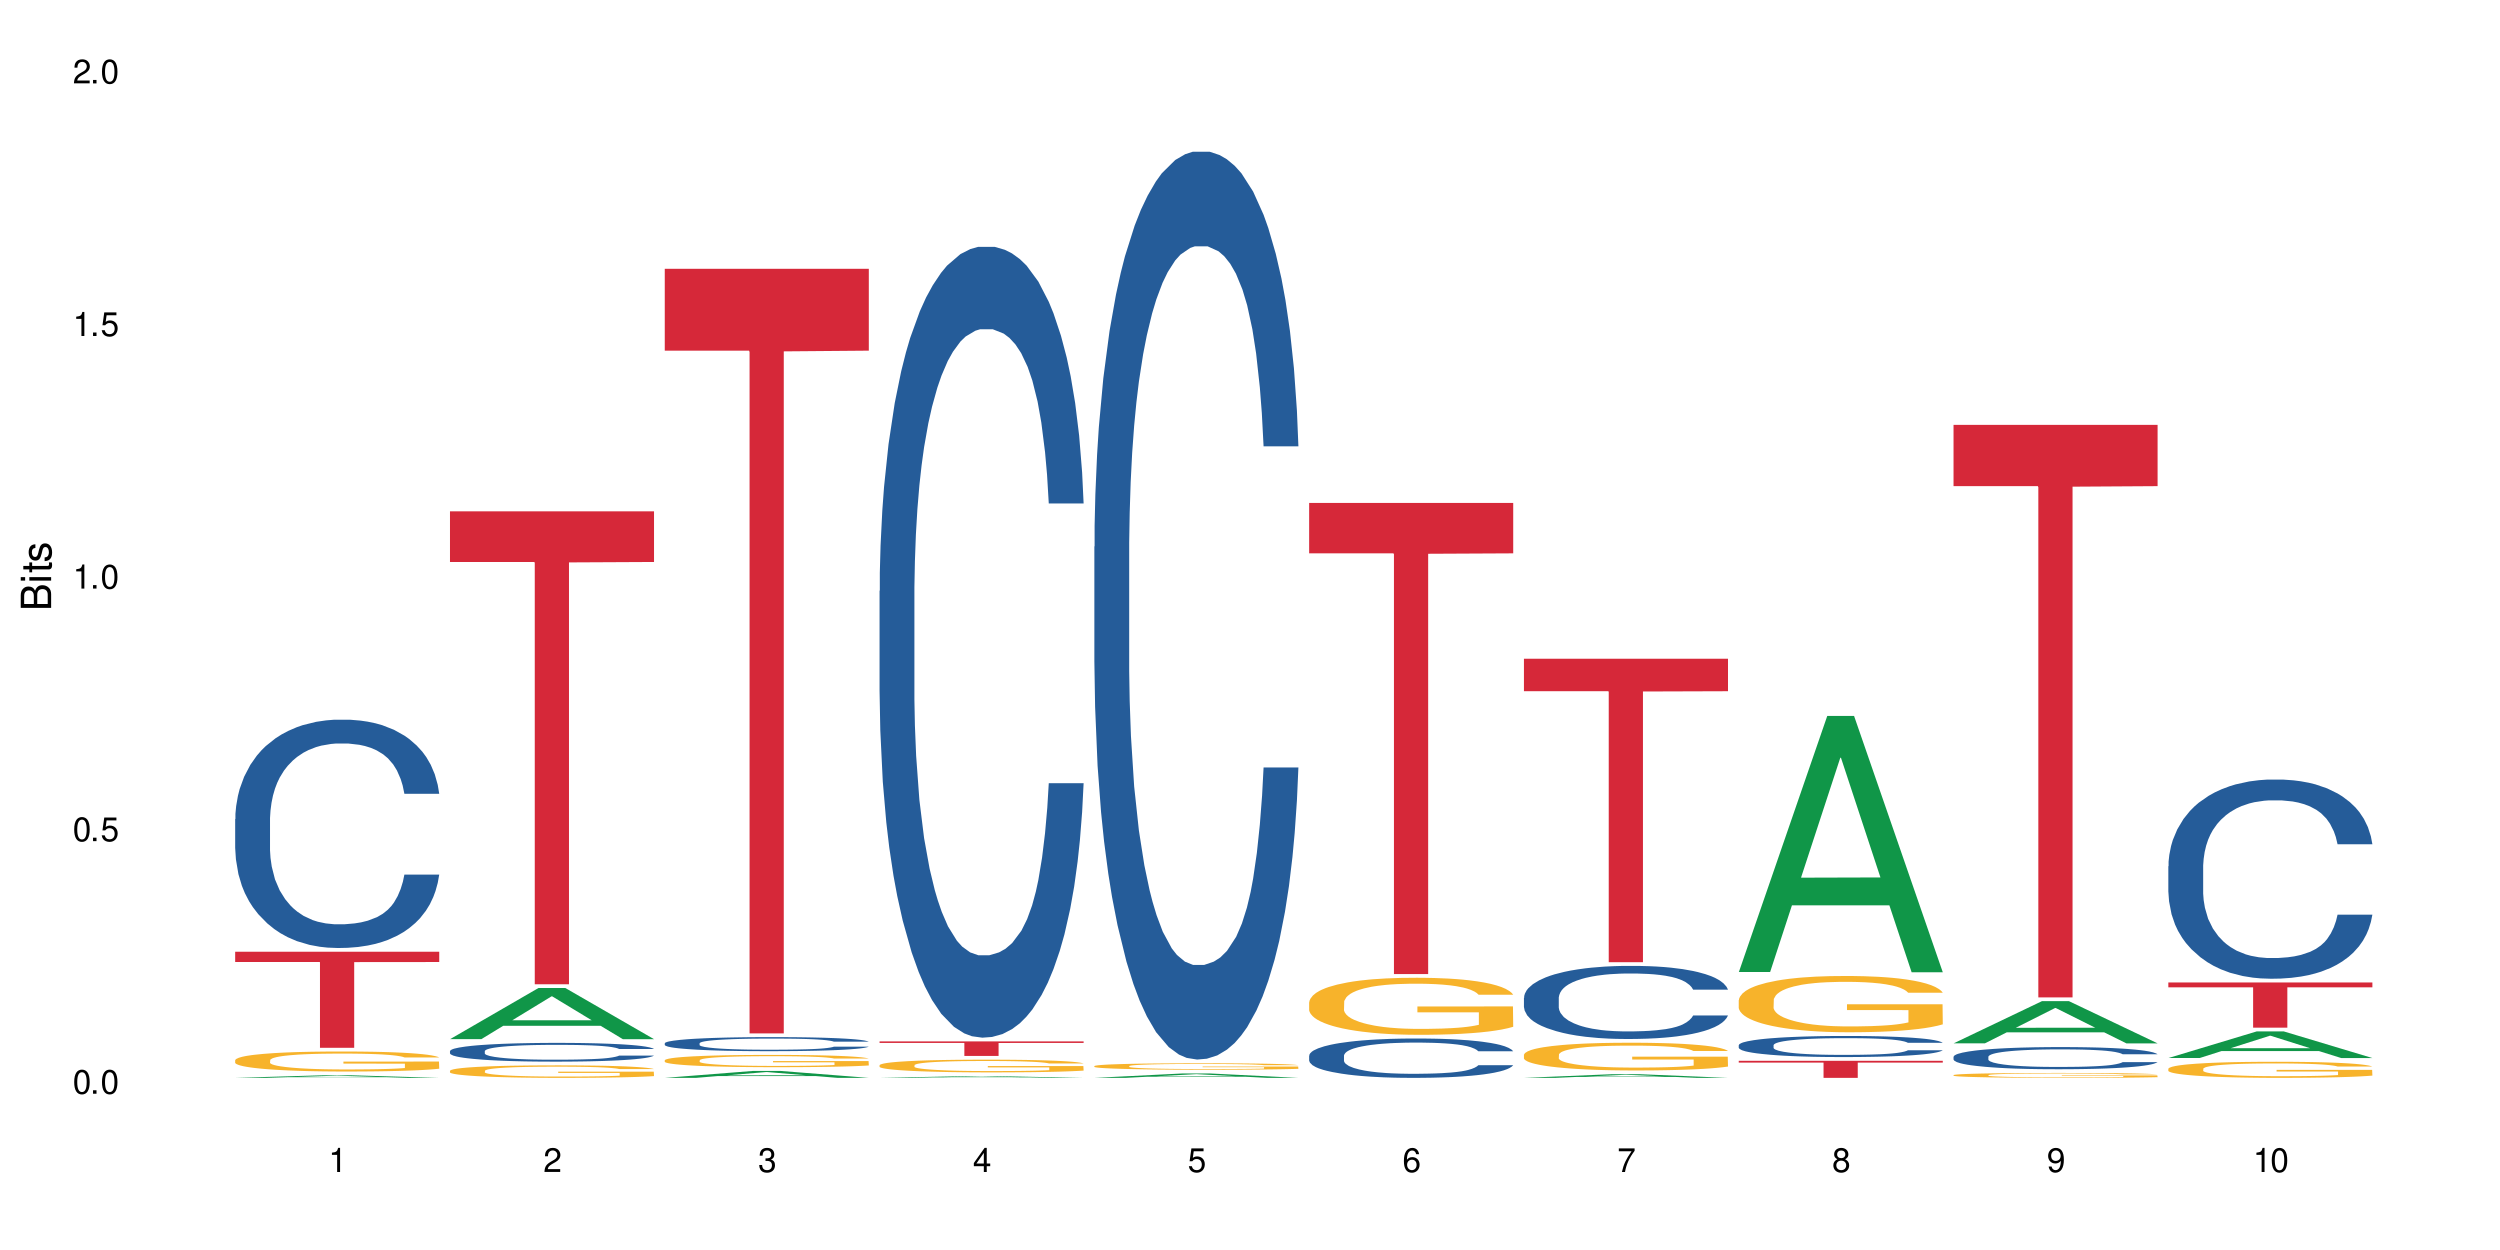 <?xml version="1.0" encoding="UTF-8"?>
<svg xmlns="http://www.w3.org/2000/svg" xmlns:xlink="http://www.w3.org/1999/xlink" width="720" height="360" viewBox="0 0 720 360">
<defs>
<g>
<g id="glyph-0-0">
</g>
<g id="glyph-0-1">
<path d="M 2.641 -6.938 C 2 -6.938 1.422 -6.656 1.078 -6.172 C 0.641 -5.562 0.406 -4.641 0.406 -3.359 C 0.406 -1.016 1.188 0.219 2.641 0.219 C 4.078 0.219 4.859 -1.016 4.859 -3.297 C 4.859 -4.641 4.656 -5.547 4.203 -6.172 C 3.844 -6.656 3.281 -6.938 2.641 -6.938 Z M 2.641 -6.188 C 3.547 -6.188 4 -5.25 4 -3.375 C 4 -1.406 3.562 -0.484 2.625 -0.484 C 1.734 -0.484 1.281 -1.438 1.281 -3.344 C 1.281 -5.25 1.734 -6.188 2.641 -6.188 Z M 2.641 -6.188 "/>
</g>
<g id="glyph-0-2">
<path d="M 1.828 -1 L 0.828 -1 L 0.828 0 L 1.828 0 Z M 1.828 -1 "/>
</g>
<g id="glyph-0-3">
<path d="M 4.562 -6.797 L 1.062 -6.797 L 0.547 -3.094 L 1.328 -3.094 C 1.719 -3.562 2.047 -3.734 2.578 -3.734 C 3.484 -3.734 4.062 -3.109 4.062 -2.094 C 4.062 -1.125 3.484 -0.531 2.578 -0.531 C 1.828 -0.531 1.375 -0.906 1.188 -1.672 L 0.328 -1.672 C 0.453 -1.109 0.547 -0.844 0.75 -0.594 C 1.125 -0.078 1.828 0.219 2.594 0.219 C 3.969 0.219 4.922 -0.781 4.922 -2.219 C 4.922 -3.562 4.031 -4.484 2.719 -4.484 C 2.25 -4.484 1.859 -4.359 1.469 -4.062 L 1.734 -5.969 L 4.562 -5.969 Z M 4.562 -6.797 "/>
</g>
<g id="glyph-0-4">
<path d="M 2.484 -4.938 L 2.484 0 L 3.328 0 L 3.328 -6.938 L 2.766 -6.938 C 2.469 -5.875 2.281 -5.734 0.984 -5.562 L 0.984 -4.938 Z M 2.484 -4.938 "/>
</g>
<g id="glyph-0-5">
<path d="M 4.859 -0.828 L 1.281 -0.828 C 1.359 -1.406 1.672 -1.781 2.5 -2.281 L 3.469 -2.828 C 4.406 -3.344 4.906 -4.062 4.906 -4.906 C 4.906 -5.484 4.672 -6.031 4.266 -6.406 C 3.859 -6.766 3.375 -6.938 2.719 -6.938 C 1.859 -6.938 1.219 -6.625 0.844 -6.031 C 0.609 -5.672 0.5 -5.234 0.484 -4.531 L 1.328 -4.531 C 1.359 -5.016 1.406 -5.281 1.531 -5.516 C 1.75 -5.938 2.188 -6.203 2.703 -6.203 C 3.469 -6.203 4.031 -5.641 4.031 -4.891 C 4.031 -4.344 3.719 -3.859 3.125 -3.516 L 2.234 -3 C 0.812 -2.172 0.406 -1.531 0.328 -0.016 L 4.859 -0.016 Z M 4.859 -0.828 "/>
</g>
<g id="glyph-0-6">
<path d="M 2.125 -3.188 L 2.578 -3.188 C 3.5 -3.188 3.984 -2.766 3.984 -1.922 C 3.984 -1.062 3.469 -0.531 2.594 -0.531 C 1.656 -0.531 1.203 -1 1.156 -2.016 L 0.312 -2.016 C 0.344 -1.453 0.438 -1.094 0.609 -0.781 C 0.953 -0.109 1.625 0.219 2.547 0.219 C 3.953 0.219 4.859 -0.625 4.859 -1.938 C 4.859 -2.828 4.516 -3.297 3.703 -3.594 C 4.344 -3.844 4.656 -4.328 4.656 -5.031 C 4.656 -6.219 3.875 -6.938 2.578 -6.938 C 1.203 -6.938 0.484 -6.172 0.453 -4.703 L 1.297 -4.703 C 1.312 -5.125 1.344 -5.359 1.453 -5.578 C 1.641 -5.969 2.062 -6.203 2.594 -6.203 C 3.344 -6.203 3.797 -5.75 3.797 -5 C 3.797 -4.516 3.609 -4.219 3.25 -4.047 C 3.016 -3.953 2.703 -3.922 2.125 -3.906 Z M 2.125 -3.188 "/>
</g>
<g id="glyph-0-7">
<path d="M 3.141 -1.672 L 3.141 0 L 3.984 0 L 3.984 -1.672 L 4.984 -1.672 L 4.984 -2.438 L 3.984 -2.438 L 3.984 -6.938 L 3.359 -6.938 L 0.266 -2.578 L 0.266 -1.672 Z M 3.141 -2.438 L 1 -2.438 L 3.141 -5.5 Z M 3.141 -2.438 "/>
</g>
<g id="glyph-0-8">
<path d="M 4.781 -5.125 C 4.609 -6.266 3.891 -6.938 2.844 -6.938 C 2.094 -6.938 1.422 -6.578 1.031 -5.953 C 0.594 -5.266 0.406 -4.422 0.406 -3.172 C 0.406 -2 0.578 -1.25 0.984 -0.641 C 1.359 -0.078 1.953 0.219 2.703 0.219 C 3.984 0.219 4.922 -0.75 4.922 -2.094 C 4.922 -3.375 4.062 -4.281 2.844 -4.281 C 2.172 -4.281 1.641 -4.031 1.281 -3.516 C 1.281 -5.234 1.828 -6.188 2.797 -6.188 C 3.391 -6.188 3.797 -5.797 3.938 -5.125 Z M 2.734 -3.531 C 3.547 -3.531 4.062 -2.953 4.062 -2.031 C 4.062 -1.156 3.484 -0.531 2.703 -0.531 C 1.922 -0.531 1.328 -1.188 1.328 -2.078 C 1.328 -2.938 1.906 -3.531 2.734 -3.531 Z M 2.734 -3.531 "/>
</g>
<g id="glyph-0-9">
<path d="M 4.984 -6.797 L 0.438 -6.797 L 0.438 -5.969 L 4.109 -5.969 C 2.5 -3.656 1.828 -2.234 1.328 0 L 2.219 0 C 2.594 -2.172 3.453 -4.047 4.984 -6.094 Z M 4.984 -6.797 "/>
</g>
<g id="glyph-0-10">
<path d="M 3.75 -3.656 C 4.469 -4.094 4.688 -4.438 4.688 -5.078 C 4.688 -6.172 3.844 -6.938 2.641 -6.938 C 1.438 -6.938 0.594 -6.172 0.594 -5.094 C 0.594 -4.438 0.812 -4.094 1.516 -3.656 C 0.734 -3.266 0.359 -2.703 0.359 -1.922 C 0.359 -0.656 1.281 0.219 2.641 0.219 C 3.984 0.219 4.922 -0.656 4.922 -1.922 C 4.922 -2.703 4.531 -3.266 3.75 -3.656 Z M 2.641 -6.188 C 3.359 -6.188 3.812 -5.75 3.812 -5.062 C 3.812 -4.406 3.344 -3.984 2.641 -3.984 C 1.922 -3.984 1.453 -4.406 1.453 -5.078 C 1.453 -5.75 1.922 -6.188 2.641 -6.188 Z M 2.641 -3.266 C 3.484 -3.266 4.062 -2.719 4.062 -1.906 C 4.062 -1.078 3.484 -0.531 2.625 -0.531 C 1.797 -0.531 1.219 -1.094 1.219 -1.906 C 1.219 -2.719 1.781 -3.266 2.641 -3.266 Z M 2.641 -3.266 "/>
</g>
<g id="glyph-0-11">
<path d="M 0.516 -1.578 C 0.672 -0.453 1.406 0.219 2.438 0.219 C 3.188 0.219 3.859 -0.141 4.266 -0.766 C 4.688 -1.453 4.891 -2.297 4.891 -3.547 C 4.891 -4.719 4.703 -5.453 4.312 -6.078 C 3.938 -6.641 3.344 -6.938 2.594 -6.938 C 1.297 -6.938 0.359 -5.969 0.359 -4.625 C 0.359 -3.344 1.234 -2.453 2.453 -2.453 C 3.094 -2.453 3.578 -2.672 4.016 -3.203 C 4 -1.484 3.469 -0.531 2.5 -0.531 C 1.906 -0.531 1.484 -0.906 1.359 -1.578 Z M 2.578 -6.203 C 3.375 -6.203 3.969 -5.531 3.969 -4.641 C 3.969 -3.797 3.391 -3.188 2.547 -3.188 C 1.734 -3.188 1.234 -3.766 1.234 -4.688 C 1.234 -5.562 1.797 -6.203 2.578 -6.203 Z M 2.578 -6.203 "/>
</g>
<g id="glyph-1-0">
</g>
<g id="glyph-1-1">
<path d="M 0 -0.953 L 0 -4.891 C 0 -5.719 -0.234 -6.344 -0.734 -6.797 C -1.188 -7.234 -1.812 -7.469 -2.5 -7.469 C -3.547 -7.469 -4.188 -7 -4.625 -5.875 C -4.984 -6.688 -5.625 -7.094 -6.531 -7.094 C -7.172 -7.094 -7.734 -6.859 -8.141 -6.391 C -8.562 -5.922 -8.75 -5.344 -8.75 -4.5 L -8.75 -0.953 Z M -4.984 -2.062 L -7.766 -2.062 L -7.766 -4.219 C -7.766 -4.844 -7.688 -5.203 -7.453 -5.5 C -7.219 -5.812 -6.859 -5.969 -6.375 -5.969 C -5.891 -5.969 -5.531 -5.812 -5.297 -5.5 C -5.062 -5.203 -4.984 -4.844 -4.984 -4.219 Z M -0.984 -2.062 L -4 -2.062 L -4 -4.781 C -4 -5.766 -3.438 -6.359 -2.484 -6.359 C -1.547 -6.359 -0.984 -5.766 -0.984 -4.781 Z M -0.984 -2.062 "/>
</g>
<g id="glyph-1-2">
<path d="M -6.281 -1.797 L -6.281 -0.797 L 0 -0.797 L 0 -1.797 Z M -8.75 -1.797 L -8.75 -0.797 L -7.484 -0.797 L -7.484 -1.797 Z M -8.75 -1.797 "/>
</g>
<g id="glyph-1-3">
<path d="M -6.281 -3.047 L -6.281 -2.016 L -8.016 -2.016 L -8.016 -1.016 L -6.281 -1.016 L -6.281 -0.172 L -5.469 -0.172 L -5.469 -1.016 L -0.719 -1.016 C -0.078 -1.016 0.281 -1.453 0.281 -2.234 C 0.281 -2.5 0.25 -2.719 0.188 -3.047 L -0.641 -3.047 C -0.609 -2.906 -0.594 -2.766 -0.594 -2.562 C -0.594 -2.141 -0.719 -2.016 -1.156 -2.016 L -5.469 -2.016 L -5.469 -3.047 Z M -6.281 -3.047 "/>
</g>
<g id="glyph-1-4">
<path d="M -4.531 -5.25 C -5.766 -5.25 -6.469 -4.422 -6.469 -2.969 C -6.469 -1.516 -5.719 -0.562 -4.547 -0.562 C -3.562 -0.562 -3.094 -1.062 -2.734 -2.562 L -2.516 -3.484 C -2.344 -4.188 -2.094 -4.469 -1.641 -4.469 C -1.047 -4.469 -0.641 -3.875 -0.641 -3 C -0.641 -2.453 -0.797 -2 -1.062 -1.75 C -1.25 -1.594 -1.422 -1.531 -1.875 -1.469 L -1.875 -0.406 C -0.422 -0.453 0.281 -1.266 0.281 -2.922 C 0.281 -4.5 -0.5 -5.516 -1.719 -5.516 C -2.656 -5.516 -3.172 -4.984 -3.469 -3.734 L -3.703 -2.766 C -3.891 -1.953 -4.156 -1.609 -4.594 -1.609 C -5.188 -1.609 -5.547 -2.125 -5.547 -2.938 C -5.547 -3.75 -5.203 -4.172 -4.531 -4.203 Z M -4.531 -5.25 "/>
</g>
</g>
</defs>
<rect x="-72" y="-36" width="864" height="432" fill="rgb(100%, 100%, 100%)" fill-opacity="1"/>
<path fill-rule="nonzero" fill="rgb(6.275%, 58.824%, 28.235%)" fill-opacity="1" d="M 67.73 310.426 L 67.793 310.422 L 93.223 309.672 L 100.945 309.672 L 126.5 310.426 L 117.52 310.426 L 111.117 310.23 L 83.051 310.23 L 76.773 310.426 L 67.73 310.426 L 85.75 310.148 L 108.543 310.148 L 97.176 309.797 L 97.051 309.793 L 96.926 309.797 L 85.688 310.148 L 85.75 310.148 Z M 67.73 310.426 "/>
<path fill-rule="nonzero" fill="rgb(14.51%, 36.078%, 60%)" fill-opacity="1" d="M 67.73 235.895 L 67.801 235.832 L 67.801 234.391 L 68.02 232.109 L 68.52 229.223 L 69.02 227.242 L 70.312 223.695 L 72.102 220.27 L 73.965 217.625 L 75.328 216.062 L 76.547 214.863 L 79.34 212.637 L 81.133 211.496 L 83.066 210.477 L 85.434 209.453 L 87.152 208.852 L 91.023 207.891 L 93.891 207.473 L 96.113 207.289 L 100.914 207.289 L 103.781 207.531 L 105.859 207.832 L 108.152 208.312 L 110.086 208.852 L 113.457 210.176 L 116.465 211.859 L 117.828 212.82 L 119.977 214.684 L 121.625 216.484 L 122.773 218.047 L 124.062 220.27 L 125.207 222.973 L 126.07 226.039 L 126.5 228.621 L 116.465 228.621 L 115.965 226.219 L 115.391 224.355 L 114.316 221.891 L 113.238 220.148 L 111.734 218.406 L 110.375 217.266 L 108.512 216.125 L 106.863 215.402 L 105.141 214.863 L 103.492 214.5 L 100.34 214.141 L 96.684 214.141 L 95.324 214.262 L 92.527 214.742 L 91.023 215.164 L 88.871 216.004 L 87.367 216.785 L 85.578 217.988 L 84.359 219.008 L 82.852 220.57 L 81.777 221.953 L 80.559 223.938 L 79.844 225.438 L 79.199 227.121 L 78.625 229.102 L 78.195 231.207 L 77.906 233.43 L 77.766 235.594 L 77.766 244.906 L 77.906 247.07 L 78.266 249.594 L 79.199 253.262 L 80.559 256.445 L 82.137 258.969 L 83.641 260.77 L 84.5 261.613 L 85.648 262.574 L 87.441 263.777 L 90.02 264.977 L 91.523 265.457 L 93.816 265.938 L 96.184 266.18 L 99.336 266.18 L 102.133 265.938 L 103.996 265.637 L 105.93 265.156 L 108.582 264.137 L 110.23 263.176 L 111.664 262.031 L 112.738 260.891 L 113.457 259.93 L 114.531 258.066 L 115.391 256.023 L 116.035 253.922 L 116.465 251.879 L 126.5 251.879 L 126.07 254.281 L 125.422 256.625 L 124.777 258.367 L 123.777 260.469 L 122.629 262.332 L 120.98 264.438 L 119.617 265.82 L 117.828 267.32 L 116.18 268.461 L 114.387 269.484 L 111.734 270.688 L 110.016 271.285 L 108.152 271.828 L 105.93 272.309 L 103.137 272.73 L 100.125 272.969 L 97.328 273.031 L 94.32 272.91 L 92.098 272.668 L 89.16 272.129 L 85.504 271.047 L 82.852 269.906 L 80.773 268.762 L 78.984 267.562 L 76.977 265.938 L 74.395 263.297 L 72.82 261.25 L 71.746 259.57 L 70.527 257.227 L 69.664 255.121 L 68.664 251.758 L 67.945 247.492 L 67.73 244.188 Z M 67.73 235.895 "/>
<path fill-rule="nonzero" fill="rgb(96.863%, 70.196%, 16.863%)" fill-opacity="1" d="M 67.73 305.301 L 67.801 305.297 L 67.801 305.191 L 68.09 304.953 L 68.805 304.629 L 69.738 304.359 L 70.742 304.148 L 71.387 304.039 L 72.461 303.879 L 73.395 303.766 L 75.758 303.527 L 78.77 303.305 L 80.418 303.211 L 82.281 303.121 L 84.93 303.02 L 86.148 302.984 L 89.875 302.898 L 94.105 302.848 L 98.762 302.832 L 100.914 302.836 L 103.852 302.859 L 107.863 302.914 L 110.16 302.969 L 111.949 303.02 L 113.812 303.09 L 116.105 303.195 L 118.258 303.32 L 119.977 303.449 L 121.695 303.605 L 123.129 303.773 L 124.348 303.961 L 125.422 304.18 L 126.07 304.363 L 126.5 304.551 L 116.535 304.551 L 115.965 304.363 L 115.32 304.223 L 114.242 304.047 L 113.168 303.922 L 112.094 303.82 L 110.086 303.684 L 108.367 303.602 L 106.215 303.527 L 104.137 303.48 L 101.773 303.449 L 100.34 303.438 L 96.543 303.438 L 93.102 303.473 L 91.094 303.516 L 89.66 303.559 L 87.656 303.637 L 86.438 303.699 L 85.719 303.742 L 83.57 303.906 L 82.137 304.055 L 81.348 304.152 L 80.344 304.312 L 79.629 304.453 L 78.84 304.664 L 78.41 304.824 L 77.836 305.18 L 77.766 306.129 L 77.98 306.328 L 78.41 306.547 L 78.984 306.734 L 79.844 306.938 L 80.703 307.09 L 82.207 307.293 L 83.496 307.43 L 84.5 307.52 L 86.438 307.664 L 87.227 307.711 L 89.09 307.805 L 91.023 307.879 L 93.387 307.941 L 95.18 307.973 L 98.047 308 L 101.703 308 L 106 307.969 L 108.727 307.926 L 110.59 307.883 L 111.809 307.848 L 113.312 307.789 L 114.387 307.738 L 115.391 307.68 L 116.609 307.59 L 116.609 306.328 L 98.906 306.324 L 98.906 305.734 L 126.426 305.73 L 126.5 307.789 L 124.992 307.934 L 123.129 308.07 L 121.34 308.176 L 119.477 308.266 L 116.824 308.363 L 114.672 308.426 L 111.375 308.5 L 108.367 308.547 L 105.215 308.578 L 102.418 308.594 L 99.121 308.602 L 96.184 308.59 L 93.031 308.559 L 90.52 308.516 L 88.227 308.465 L 85.934 308.395 L 83.066 308.285 L 81.203 308.195 L 79.27 308.086 L 77.336 307.953 L 75.613 307.812 L 74.469 307.699 L 73.32 307.574 L 72.102 307.414 L 70.957 307.234 L 70.098 307.074 L 69.309 306.887 L 68.734 306.715 L 68.16 306.477 L 67.875 306.289 L 67.73 306.125 Z M 67.73 305.301 "/>
<path fill-rule="nonzero" fill="rgb(83.922%, 15.686%, 22.353%)" fill-opacity="1" d="M 67.73 274.102 L 126.5 274.102 L 126.5 277.062 L 102.008 277.086 L 102.008 301.762 L 92.152 301.762 L 92.152 277.113 L 92.008 277.062 L 67.73 277.062 Z M 67.73 274.102 "/>
<path fill-rule="nonzero" fill="rgb(6.275%, 58.824%, 28.235%)" fill-opacity="1" d="M 129.594 299.27 L 129.656 299.258 L 155.082 284.543 L 162.805 284.543 L 188.359 299.285 L 179.383 299.285 L 172.977 295.438 L 144.91 295.438 L 138.633 299.27 L 129.594 299.27 L 147.613 293.844 L 170.402 293.832 L 159.039 286.953 L 158.914 286.938 L 158.789 286.98 L 147.547 293.832 L 147.613 293.844 Z M 129.594 299.27 "/>
<path fill-rule="nonzero" fill="rgb(14.51%, 36.078%, 60%)" fill-opacity="1" d="M 129.594 302.703 L 129.664 302.699 L 129.664 302.582 L 129.879 302.395 L 130.379 302.156 L 130.883 301.992 L 132.172 301.703 L 133.965 301.422 L 135.828 301.203 L 137.188 301.078 L 138.406 300.977 L 141.203 300.797 L 142.992 300.703 L 144.93 300.617 L 147.293 300.535 L 149.016 300.484 L 152.883 300.406 L 155.75 300.371 L 157.973 300.355 L 162.773 300.355 L 165.641 300.375 L 167.719 300.398 L 170.012 300.441 L 171.949 300.484 L 175.316 300.594 L 178.324 300.73 L 179.688 300.809 L 181.836 300.961 L 183.484 301.109 L 184.633 301.238 L 185.922 301.422 L 187.07 301.645 L 187.93 301.895 L 188.359 302.105 L 178.324 302.105 L 177.824 301.91 L 177.25 301.758 L 176.176 301.555 L 175.102 301.41 L 173.598 301.27 L 172.234 301.176 L 170.371 301.082 L 168.723 301.023 L 167.004 300.977 L 165.355 300.949 L 162.199 300.918 L 158.547 300.918 L 157.184 300.93 L 154.391 300.969 L 152.883 301.004 L 150.734 301.07 L 149.23 301.137 L 147.438 301.234 L 146.219 301.316 L 144.715 301.445 L 143.641 301.559 L 142.422 301.723 L 141.703 301.848 L 141.059 301.984 L 140.484 302.148 L 140.055 302.32 L 139.77 302.504 L 139.625 302.68 L 139.625 303.445 L 139.77 303.621 L 140.129 303.828 L 141.059 304.129 L 142.422 304.391 L 143.996 304.598 L 145.504 304.746 L 146.363 304.816 L 147.508 304.895 L 149.301 304.992 L 151.879 305.094 L 153.387 305.133 L 155.68 305.172 L 158.043 305.191 L 161.199 305.191 L 163.992 305.172 L 165.855 305.148 L 167.789 305.105 L 170.441 305.023 L 172.09 304.945 L 173.523 304.852 L 174.598 304.758 L 175.316 304.68 L 176.391 304.523 L 177.25 304.355 L 177.895 304.184 L 178.324 304.016 L 188.359 304.016 L 187.93 304.215 L 187.285 304.406 L 186.641 304.551 L 185.637 304.723 L 184.488 304.875 L 182.84 305.047 L 181.48 305.16 L 179.688 305.285 L 178.039 305.379 L 176.246 305.461 L 173.598 305.562 L 171.875 305.609 L 170.012 305.656 L 167.789 305.695 L 164.996 305.73 L 161.984 305.75 L 159.191 305.754 L 156.18 305.742 L 153.957 305.723 L 151.02 305.68 L 147.367 305.59 L 144.715 305.496 L 142.637 305.402 L 140.844 305.305 L 138.836 305.172 L 136.258 304.953 L 134.68 304.785 L 133.605 304.648 L 132.387 304.457 L 131.527 304.281 L 130.523 304.008 L 129.809 303.656 L 129.594 303.387 Z M 129.594 302.703 "/>
<path fill-rule="nonzero" fill="rgb(96.863%, 70.196%, 16.863%)" fill-opacity="1" d="M 129.594 308.367 L 129.664 308.363 L 129.664 308.297 L 129.949 308.148 L 130.668 307.945 L 131.598 307.777 L 132.602 307.648 L 133.246 307.578 L 134.32 307.48 L 135.254 307.406 L 137.617 307.258 L 140.629 307.121 L 142.277 307.062 L 144.141 307.004 L 146.793 306.941 L 148.012 306.922 L 151.738 306.867 L 155.965 306.836 L 160.625 306.824 L 162.773 306.828 L 165.711 306.84 L 169.727 306.879 L 172.02 306.91 L 173.812 306.941 L 175.676 306.984 L 177.969 307.051 L 180.117 307.129 L 181.836 307.211 L 183.559 307.309 L 184.992 307.414 L 186.211 307.527 L 187.285 307.668 L 187.93 307.781 L 188.359 307.898 L 178.398 307.898 L 177.824 307.781 L 177.18 307.691 L 176.105 307.586 L 175.031 307.504 L 173.953 307.441 L 171.949 307.355 L 170.227 307.305 L 168.078 307.258 L 166 307.23 L 163.633 307.211 L 162.199 307.203 L 158.402 307.203 L 154.961 307.227 L 152.957 307.254 L 151.523 307.277 L 149.516 307.328 L 148.297 307.367 L 147.582 307.395 L 145.43 307.496 L 143.996 307.586 L 143.207 307.648 L 142.207 307.75 L 141.488 307.836 L 140.699 307.969 L 140.27 308.066 L 139.695 308.293 L 139.625 308.883 L 139.84 309.008 L 140.27 309.145 L 140.844 309.262 L 141.703 309.387 L 142.562 309.48 L 144.07 309.609 L 145.359 309.695 L 146.363 309.75 L 148.297 309.84 L 149.086 309.871 L 150.949 309.93 L 152.883 309.977 L 155.25 310.016 L 157.039 310.035 L 159.906 310.051 L 163.562 310.051 L 167.863 310.031 L 170.586 310.004 L 172.449 309.977 L 173.668 309.953 L 175.172 309.918 L 176.246 309.887 L 177.25 309.852 L 178.469 309.793 L 178.469 309.008 L 160.766 309.004 L 160.766 308.637 L 188.289 308.633 L 188.359 309.918 L 186.855 310.008 L 184.992 310.094 L 183.199 310.16 L 181.336 310.215 L 178.684 310.277 L 176.535 310.316 L 173.238 310.363 L 170.227 310.391 L 167.074 310.41 L 164.277 310.422 L 160.984 310.426 L 158.043 310.418 L 154.891 310.398 L 152.383 310.371 L 150.09 310.34 L 147.797 310.297 L 144.93 310.227 L 143.066 310.172 L 141.129 310.102 L 139.195 310.02 L 137.477 309.934 L 136.328 309.863 L 135.184 309.785 L 133.965 309.684 L 132.816 309.574 L 131.957 309.473 L 131.168 309.355 L 130.594 309.246 L 130.023 309.102 L 129.734 308.98 L 129.594 308.879 Z M 129.594 308.367 "/>
<path fill-rule="nonzero" fill="rgb(83.922%, 15.686%, 22.353%)" fill-opacity="1" d="M 129.594 147.266 L 188.359 147.266 L 188.359 161.848 L 163.867 161.973 L 163.867 283.473 L 154.012 283.473 L 154.012 162.102 L 153.871 161.848 L 129.594 161.848 Z M 129.594 147.266 "/>
<path fill-rule="nonzero" fill="rgb(6.275%, 58.824%, 28.235%)" fill-opacity="1" d="M 191.453 310.422 L 191.516 310.422 L 216.945 308.422 L 224.668 308.422 L 250.219 310.426 L 241.242 310.426 L 234.84 309.902 L 206.773 309.902 L 200.492 310.422 L 191.453 310.422 L 209.473 309.688 L 232.266 309.684 L 220.898 308.75 L 220.773 308.75 L 220.648 308.754 L 209.41 309.684 L 209.473 309.688 Z M 191.453 310.422 "/>
<path fill-rule="nonzero" fill="rgb(14.51%, 36.078%, 60%)" fill-opacity="1" d="M 191.453 300.453 L 191.523 300.449 L 191.523 300.359 L 191.738 300.219 L 192.242 300.043 L 192.742 299.922 L 194.031 299.703 L 195.824 299.492 L 197.688 299.328 L 199.051 299.23 L 200.27 299.156 L 203.062 299.02 L 204.855 298.949 L 206.789 298.887 L 209.156 298.824 L 210.875 298.789 L 214.746 298.727 L 217.613 298.703 L 219.832 298.691 L 224.637 298.691 L 227.5 298.707 L 229.582 298.723 L 231.875 298.754 L 233.809 298.789 L 237.176 298.867 L 240.188 298.973 L 241.547 299.031 L 243.699 299.148 L 245.348 299.258 L 246.492 299.355 L 247.785 299.492 L 248.93 299.656 L 249.789 299.848 L 250.219 300.004 L 240.188 300.004 L 239.684 299.859 L 239.113 299.742 L 238.035 299.59 L 236.961 299.484 L 235.457 299.375 L 234.094 299.305 L 232.23 299.234 L 230.582 299.191 L 228.863 299.156 L 227.215 299.137 L 224.062 299.113 L 220.406 299.113 L 219.043 299.121 L 216.25 299.148 L 214.746 299.176 L 212.594 299.227 L 211.09 299.277 L 209.297 299.352 L 208.078 299.414 L 206.574 299.508 L 205.5 299.594 L 204.281 299.715 L 203.566 299.809 L 202.918 299.914 L 202.348 300.035 L 201.918 300.164 L 201.629 300.301 L 201.484 300.434 L 201.484 301.008 L 201.629 301.141 L 201.988 301.297 L 202.918 301.523 L 204.281 301.719 L 205.859 301.875 L 207.363 301.988 L 208.223 302.039 L 209.371 302.098 L 211.16 302.172 L 213.742 302.246 L 215.246 302.277 L 217.539 302.305 L 219.906 302.32 L 223.059 302.32 L 225.852 302.305 L 227.715 302.285 L 229.652 302.258 L 232.305 302.195 L 233.953 302.133 L 235.387 302.062 L 236.461 301.992 L 237.176 301.934 L 238.254 301.82 L 239.113 301.695 L 239.758 301.566 L 240.188 301.438 L 250.219 301.438 L 249.789 301.586 L 249.145 301.73 L 248.5 301.84 L 247.496 301.969 L 246.352 302.082 L 244.703 302.211 L 243.34 302.297 L 241.547 302.391 L 239.898 302.461 L 238.109 302.523 L 235.457 302.598 L 233.738 302.633 L 231.875 302.668 L 229.652 302.699 L 226.855 302.723 L 223.848 302.738 L 221.051 302.742 L 218.043 302.734 L 215.82 302.719 L 212.883 302.688 L 209.227 302.621 L 206.574 302.551 L 204.496 302.48 L 202.703 302.406 L 200.699 302.305 L 198.117 302.141 L 196.543 302.016 L 195.465 301.914 L 194.246 301.77 L 193.387 301.637 L 192.383 301.43 L 191.668 301.168 L 191.453 300.965 Z M 191.453 300.453 "/>
<path fill-rule="nonzero" fill="rgb(96.863%, 70.196%, 16.863%)" fill-opacity="1" d="M 191.453 305.328 L 191.523 305.324 L 191.523 305.262 L 191.812 305.117 L 192.527 304.914 L 193.461 304.75 L 194.461 304.621 L 195.109 304.555 L 196.184 304.457 L 197.113 304.387 L 199.48 304.238 L 202.488 304.105 L 204.137 304.047 L 206 303.992 L 208.652 303.93 L 209.871 303.906 L 213.598 303.855 L 217.828 303.824 L 222.484 303.812 L 224.637 303.816 L 227.574 303.828 L 231.586 303.863 L 233.879 303.898 L 235.672 303.93 L 237.535 303.973 L 239.828 304.035 L 241.98 304.113 L 243.699 304.191 L 245.418 304.289 L 246.852 304.391 L 248.07 304.504 L 249.145 304.641 L 249.789 304.754 L 250.219 304.867 L 240.258 304.867 L 239.684 304.754 L 239.039 304.668 L 237.965 304.559 L 236.891 304.48 L 235.816 304.422 L 233.809 304.336 L 232.09 304.285 L 229.938 304.238 L 227.859 304.211 L 225.496 304.191 L 224.062 304.184 L 220.262 304.184 L 216.824 304.207 L 214.816 304.234 L 213.383 304.258 L 211.375 304.309 L 210.156 304.348 L 209.441 304.371 L 207.293 304.473 L 205.859 304.562 L 205.07 304.625 L 204.066 304.723 L 203.348 304.809 L 202.562 304.938 L 202.133 305.035 L 201.559 305.254 L 201.484 305.836 L 201.703 305.961 L 202.133 306.09 L 202.703 306.207 L 203.566 306.332 L 204.426 306.426 L 205.93 306.551 L 207.219 306.633 L 208.223 306.688 L 210.156 306.777 L 210.945 306.805 L 212.809 306.863 L 214.746 306.91 L 217.109 306.949 L 218.902 306.969 L 221.77 306.984 L 225.422 306.984 L 229.723 306.965 L 232.445 306.938 L 234.309 306.914 L 235.527 306.891 L 237.035 306.855 L 238.109 306.82 L 239.113 306.785 L 240.332 306.73 L 240.332 305.961 L 222.629 305.957 L 222.629 305.594 L 250.148 305.59 L 250.219 306.855 L 248.715 306.941 L 246.852 307.027 L 245.059 307.09 L 243.195 307.145 L 240.547 307.207 L 238.395 307.246 L 235.098 307.289 L 232.09 307.32 L 228.934 307.34 L 226.141 307.348 L 222.844 307.352 L 219.906 307.344 L 216.75 307.324 L 214.242 307.301 L 211.949 307.27 L 209.656 307.227 L 206.789 307.156 L 204.926 307.102 L 202.992 307.035 L 201.055 306.953 L 199.336 306.867 L 198.191 306.801 L 197.043 306.723 L 195.824 306.625 L 194.68 306.516 L 193.816 306.414 L 193.031 306.301 L 192.457 306.195 L 191.883 306.051 L 191.598 305.934 L 191.453 305.832 Z M 191.453 305.328 "/>
<path fill-rule="nonzero" fill="rgb(83.922%, 15.686%, 22.353%)" fill-opacity="1" d="M 191.453 77.418 L 250.219 77.418 L 250.219 100.988 L 225.727 101.195 L 225.727 297.621 L 215.875 297.621 L 215.875 101.402 L 215.73 100.988 L 191.453 100.988 Z M 191.453 77.418 "/>
<path fill-rule="nonzero" fill="rgb(6.275%, 58.824%, 28.235%)" fill-opacity="1" d="M 253.312 310.426 L 253.375 310.426 L 278.805 309.918 L 286.527 309.918 L 312.082 310.426 L 303.102 310.426 L 296.699 310.293 L 268.633 310.293 L 262.355 310.426 L 253.312 310.426 L 271.332 310.238 L 294.125 310.238 L 282.762 310 L 282.633 310 L 282.508 310.004 L 271.27 310.238 L 271.332 310.238 Z M 253.312 310.426 "/>
<path fill-rule="nonzero" fill="rgb(14.51%, 36.078%, 60%)" fill-opacity="1" d="M 253.312 170.191 L 253.387 169.984 L 253.387 164.988 L 253.602 157.078 L 254.102 147.086 L 254.605 140.215 L 255.895 127.93 L 257.684 116.066 L 259.547 106.906 L 260.91 101.492 L 262.129 97.328 L 264.922 89.625 L 266.715 85.668 L 268.652 82.129 L 271.016 78.59 L 272.734 76.508 L 276.605 73.18 L 279.473 71.723 L 281.695 71.098 L 286.496 71.098 L 289.363 71.93 L 291.441 72.969 L 293.734 74.637 L 295.668 76.508 L 299.039 81.09 L 302.047 86.918 L 303.41 90.25 L 305.559 96.703 L 307.207 102.949 L 308.355 108.363 L 309.645 116.066 L 310.793 125.434 L 311.652 136.051 L 312.082 145.004 L 302.047 145.004 L 301.547 136.676 L 300.973 130.223 L 299.898 121.688 L 298.824 115.648 L 297.316 109.609 L 295.957 105.656 L 294.094 101.699 L 292.445 99.203 L 290.723 97.328 L 289.074 96.078 L 285.922 94.828 L 282.266 94.828 L 280.906 95.246 L 278.109 96.91 L 276.605 98.367 L 274.457 101.285 L 272.949 103.988 L 271.16 108.152 L 269.941 111.691 L 268.434 117.105 L 267.359 121.895 L 266.141 128.766 L 265.426 133.969 L 264.781 139.797 L 264.207 146.668 L 263.777 153.953 L 263.492 161.656 L 263.348 169.152 L 263.348 201.422 L 263.492 208.914 L 263.848 217.66 L 264.781 230.359 L 266.141 241.395 L 267.719 250.137 L 269.223 256.383 L 270.082 259.297 L 271.23 262.629 L 273.023 266.793 L 275.602 270.957 L 277.105 272.621 L 279.402 274.285 L 281.766 275.117 L 284.918 275.117 L 287.715 274.285 L 289.578 273.246 L 291.512 271.578 L 294.164 268.039 L 295.812 264.711 L 297.246 260.754 L 298.32 256.797 L 299.039 253.469 L 300.113 247.016 L 300.973 239.934 L 301.617 232.648 L 302.047 225.57 L 312.082 225.57 L 311.652 233.898 L 311.008 242.016 L 310.363 248.055 L 309.359 255.34 L 308.211 261.797 L 306.562 269.082 L 305.203 273.871 L 303.41 279.074 L 301.762 283.031 L 299.969 286.57 L 297.316 290.734 L 295.598 292.816 L 293.734 294.688 L 291.512 296.355 L 288.719 297.812 L 285.707 298.645 L 282.914 298.852 L 279.902 298.438 L 277.68 297.602 L 274.742 295.73 L 271.086 291.98 L 268.434 288.027 L 266.355 284.07 L 264.566 279.906 L 262.559 274.285 L 259.98 265.125 L 258.402 258.047 L 257.328 252.219 L 256.109 244.098 L 255.25 236.812 L 254.246 225.156 L 253.527 210.375 L 253.312 198.922 Z M 253.312 170.191 "/>
<path fill-rule="nonzero" fill="rgb(96.863%, 70.196%, 16.863%)" fill-opacity="1" d="M 253.312 306.754 L 253.387 306.75 L 253.387 306.684 L 253.672 306.531 L 254.387 306.324 L 255.32 306.152 L 256.324 306.02 L 256.969 305.949 L 258.043 305.848 L 258.977 305.777 L 261.34 305.625 L 264.352 305.484 L 266 305.426 L 267.863 305.367 L 270.516 305.305 L 271.73 305.281 L 275.461 305.227 L 279.688 305.195 L 284.348 305.184 L 286.496 305.188 L 289.434 305.199 L 293.449 305.238 L 295.742 305.27 L 297.531 305.305 L 299.395 305.348 L 301.691 305.414 L 303.84 305.496 L 305.559 305.574 L 307.281 305.676 L 308.715 305.781 L 309.93 305.898 L 311.008 306.039 L 311.652 306.156 L 312.082 306.273 L 302.121 306.273 L 301.547 306.156 L 300.902 306.066 L 299.824 305.957 L 298.75 305.875 L 297.676 305.812 L 295.668 305.727 L 293.949 305.672 L 291.801 305.625 L 289.723 305.594 L 287.355 305.574 L 285.922 305.57 L 282.125 305.57 L 278.684 305.594 L 276.676 305.617 L 275.242 305.645 L 273.238 305.695 L 272.02 305.734 L 271.301 305.762 L 269.152 305.867 L 267.719 305.961 L 266.93 306.023 L 265.926 306.125 L 265.211 306.215 L 264.422 306.348 L 263.992 306.449 L 263.418 306.676 L 263.348 307.277 L 263.562 307.406 L 263.992 307.543 L 264.566 307.664 L 265.426 307.789 L 266.285 307.887 L 267.789 308.016 L 269.082 308.105 L 270.082 308.16 L 272.02 308.25 L 272.809 308.281 L 274.672 308.344 L 276.605 308.391 L 278.973 308.43 L 280.762 308.449 L 283.629 308.465 L 287.285 308.465 L 291.586 308.445 L 294.309 308.418 L 296.172 308.391 L 297.391 308.367 L 298.895 308.332 L 299.969 308.297 L 300.973 308.262 L 302.191 308.203 L 302.191 307.406 L 284.488 307.402 L 284.488 307.027 L 312.008 307.023 L 312.082 308.332 L 310.578 308.422 L 308.715 308.508 L 306.922 308.574 L 305.059 308.633 L 302.406 308.695 L 300.258 308.738 L 296.961 308.785 L 293.949 308.812 L 290.797 308.832 L 288 308.844 L 284.703 308.848 L 281.766 308.84 L 278.613 308.82 L 276.105 308.793 L 273.812 308.762 L 271.516 308.715 L 268.652 308.645 L 266.789 308.59 L 264.852 308.52 L 262.918 308.434 L 261.195 308.344 L 260.051 308.273 L 258.902 308.195 L 257.684 308.094 L 256.539 307.98 L 255.68 307.875 L 254.891 307.758 L 254.316 307.648 L 253.742 307.5 L 253.457 307.379 L 253.312 307.273 Z M 253.312 306.754 "/>
<path fill-rule="nonzero" fill="rgb(83.922%, 15.686%, 22.353%)" fill-opacity="1" d="M 253.312 299.922 L 312.082 299.922 L 312.082 300.371 L 287.59 300.375 L 287.59 304.113 L 277.734 304.113 L 277.734 300.379 L 277.594 300.371 L 253.312 300.371 Z M 253.312 299.922 "/>
<path fill-rule="nonzero" fill="rgb(6.275%, 58.824%, 28.235%)" fill-opacity="1" d="M 315.176 310.426 L 315.238 310.422 L 340.664 309.152 L 348.387 309.152 L 373.941 310.426 L 364.965 310.426 L 358.559 310.094 L 330.496 310.094 L 324.215 310.426 L 315.176 310.426 L 333.195 309.957 L 355.984 309.953 L 344.621 309.359 L 344.496 309.359 L 344.371 309.363 L 333.133 309.953 L 333.195 309.957 Z M 315.176 310.426 "/>
<path fill-rule="nonzero" fill="rgb(14.51%, 36.078%, 60%)" fill-opacity="1" d="M 315.176 157.453 L 315.246 157.215 L 315.246 151.477 L 315.461 142.398 L 315.961 130.926 L 316.465 123.039 L 317.754 108.938 L 319.547 95.316 L 321.41 84.801 L 322.77 78.586 L 323.988 73.805 L 326.785 64.961 L 328.578 60.422 L 330.512 56.359 L 332.875 52.297 L 334.598 49.906 L 338.465 46.082 L 341.332 44.41 L 343.555 43.691 L 348.355 43.691 L 351.223 44.648 L 353.301 45.844 L 355.594 47.754 L 357.531 49.906 L 360.898 55.164 L 363.91 61.855 L 365.27 65.68 L 367.422 73.09 L 369.07 80.258 L 370.215 86.473 L 371.504 95.316 L 372.652 106.07 L 373.512 118.258 L 373.941 128.535 L 363.91 128.535 L 363.406 118.977 L 362.832 111.566 L 361.758 101.77 L 360.684 94.836 L 359.18 87.906 L 357.816 83.367 L 355.953 78.824 L 354.305 75.957 L 352.586 73.805 L 350.938 72.371 L 347.785 70.938 L 344.129 70.938 L 342.766 71.414 L 339.973 73.328 L 338.465 75 L 336.316 78.348 L 334.812 81.453 L 333.02 86.234 L 331.801 90.297 L 330.297 96.512 L 329.223 102.008 L 328.004 109.895 L 327.285 115.867 L 326.641 122.559 L 326.066 130.445 L 325.637 138.812 L 325.352 147.656 L 325.207 156.258 L 325.207 193.301 L 325.352 201.906 L 325.711 211.945 L 326.641 226.523 L 328.004 239.188 L 329.578 249.227 L 331.086 256.395 L 331.945 259.742 L 333.09 263.566 L 334.883 268.348 L 337.465 273.125 L 338.969 275.039 L 341.262 276.949 L 343.625 277.906 L 346.781 277.906 L 349.574 276.949 L 351.438 275.754 L 353.375 273.844 L 356.023 269.781 L 357.672 265.957 L 359.105 261.414 L 360.184 256.875 L 360.898 253.051 L 361.973 245.641 L 362.832 237.516 L 363.48 229.152 L 363.91 221.027 L 373.941 221.027 L 373.512 230.586 L 372.867 239.906 L 372.223 246.836 L 371.219 255.203 L 370.07 262.609 L 368.422 270.977 L 367.062 276.473 L 365.27 282.445 L 363.621 286.988 L 361.832 291.051 L 359.18 295.832 L 357.457 298.219 L 355.594 300.371 L 353.375 302.281 L 350.578 303.957 L 347.57 304.91 L 344.773 305.152 L 341.762 304.672 L 339.543 303.719 L 336.602 301.566 L 332.949 297.266 L 330.297 292.723 L 328.219 288.184 L 326.426 283.402 L 324.418 276.949 L 321.84 266.434 L 320.262 258.309 L 319.188 251.617 L 317.969 242.297 L 317.109 233.93 L 316.105 220.547 L 315.391 203.578 L 315.176 190.434 Z M 315.176 157.453 "/>
<path fill-rule="nonzero" fill="rgb(96.863%, 70.196%, 16.863%)" fill-opacity="1" d="M 315.176 307.02 L 315.246 307.016 L 315.246 306.984 L 315.531 306.906 L 316.25 306.801 L 317.18 306.715 L 318.184 306.648 L 318.828 306.609 L 319.906 306.559 L 320.836 306.523 L 323.203 306.445 L 326.211 306.375 L 327.859 306.344 L 329.723 306.316 L 332.375 306.285 L 333.594 306.273 L 337.32 306.246 L 341.547 306.227 L 346.207 306.223 L 348.355 306.223 L 351.297 306.23 L 355.309 306.25 L 357.602 306.266 L 359.395 306.285 L 361.258 306.305 L 363.551 306.34 L 365.699 306.379 L 367.422 306.422 L 369.141 306.473 L 370.574 306.527 L 371.793 306.586 L 372.867 306.656 L 373.512 306.715 L 373.941 306.777 L 363.98 306.777 L 363.406 306.715 L 362.762 306.672 L 361.688 306.613 L 360.613 306.574 L 359.535 306.543 L 357.531 306.496 L 355.809 306.469 L 353.66 306.445 L 351.582 306.43 L 349.215 306.422 L 347.785 306.418 L 343.984 306.418 L 340.547 306.43 L 338.539 306.441 L 337.105 306.457 L 335.098 306.48 L 333.879 306.504 L 333.164 306.516 L 331.012 306.57 L 329.578 306.617 L 328.793 306.648 L 327.789 306.699 L 327.07 306.746 L 326.281 306.812 L 325.852 306.863 L 325.281 306.98 L 325.207 307.285 L 325.422 307.348 L 325.852 307.418 L 326.426 307.48 L 327.285 307.543 L 328.145 307.594 L 329.652 307.66 L 330.941 307.703 L 331.945 307.734 L 333.879 307.777 L 334.668 307.793 L 336.531 307.824 L 338.465 307.848 L 340.832 307.867 L 342.625 307.879 L 345.488 307.887 L 349.145 307.887 L 353.445 307.879 L 356.168 307.863 L 358.031 307.852 L 359.25 307.84 L 360.754 307.82 L 361.832 307.801 L 362.832 307.785 L 364.051 307.754 L 364.051 307.348 L 346.352 307.348 L 346.352 307.156 L 373.871 307.156 L 373.941 307.82 L 372.438 307.867 L 370.574 307.91 L 368.781 307.945 L 366.918 307.973 L 364.266 308.004 L 362.117 308.023 L 358.82 308.051 L 355.809 308.062 L 352.656 308.074 L 349.863 308.078 L 346.566 308.082 L 343.625 308.078 L 340.473 308.066 L 337.965 308.055 L 333.379 308.016 L 330.512 307.98 L 328.648 307.949 L 326.715 307.914 L 324.777 307.871 L 323.059 307.828 L 321.91 307.789 L 320.766 307.75 L 319.547 307.699 L 318.398 307.641 L 317.539 307.59 L 316.75 307.531 L 316.18 307.473 L 315.605 307.398 L 315.316 307.336 L 315.176 307.285 Z M 315.176 307.02 "/>
<path fill-rule="nonzero" fill="rgb(14.51%, 36.078%, 60%)" fill-opacity="1" d="M 377.035 304.027 L 377.105 304.016 L 377.105 303.766 L 377.32 303.375 L 377.824 302.875 L 378.324 302.535 L 379.617 301.926 L 381.406 301.332 L 383.27 300.879 L 384.633 300.609 L 385.852 300.402 L 388.645 300.02 L 390.438 299.82 L 392.371 299.645 L 394.738 299.469 L 396.457 299.367 L 400.328 299.199 L 403.195 299.129 L 405.414 299.098 L 410.219 299.098 L 413.086 299.141 L 415.164 299.191 L 417.457 299.273 L 419.391 299.367 L 422.758 299.594 L 425.77 299.883 L 427.133 300.051 L 429.281 300.371 L 430.93 300.68 L 432.078 300.949 L 433.367 301.332 L 434.512 301.801 L 435.375 302.328 L 435.805 302.773 L 425.77 302.773 L 425.27 302.359 L 424.695 302.039 L 423.621 301.613 L 422.543 301.312 L 421.039 301.012 L 419.68 300.816 L 417.816 300.621 L 416.168 300.496 L 414.445 300.402 L 412.797 300.34 L 409.645 300.277 L 405.988 300.277 L 404.629 300.297 L 401.832 300.383 L 400.328 300.453 L 398.176 300.598 L 396.672 300.734 L 394.879 300.941 L 393.664 301.117 L 392.156 301.387 L 391.082 301.625 L 389.863 301.965 L 389.148 302.223 L 388.504 302.516 L 387.93 302.855 L 387.5 303.219 L 387.211 303.602 L 387.07 303.973 L 387.07 305.578 L 387.211 305.953 L 387.57 306.387 L 388.504 307.02 L 389.863 307.566 L 391.441 308.004 L 392.945 308.312 L 393.805 308.457 L 394.953 308.625 L 396.742 308.832 L 399.324 309.039 L 400.828 309.121 L 403.121 309.203 L 405.488 309.246 L 408.641 309.246 L 411.438 309.203 L 413.301 309.152 L 415.234 309.07 L 417.887 308.895 L 419.535 308.727 L 420.969 308.531 L 422.043 308.332 L 422.758 308.168 L 423.836 307.848 L 424.695 307.496 L 425.34 307.133 L 425.77 306.781 L 435.805 306.781 L 435.375 307.195 L 434.727 307.598 L 434.082 307.898 L 433.078 308.262 L 431.934 308.582 L 430.285 308.945 L 428.922 309.184 L 427.133 309.441 L 425.484 309.637 L 423.691 309.812 L 421.039 310.02 L 419.32 310.125 L 417.457 310.219 L 415.234 310.301 L 412.438 310.375 L 409.43 310.414 L 406.633 310.426 L 403.625 310.406 L 401.402 310.363 L 398.465 310.27 L 394.809 310.082 L 392.156 309.887 L 390.078 309.691 L 388.289 309.484 L 386.281 309.203 L 383.699 308.746 L 382.125 308.395 L 381.047 308.105 L 379.832 307.703 L 378.969 307.34 L 377.969 306.758 L 377.25 306.023 L 377.035 305.453 Z M 377.035 304.027 "/>
<path fill-rule="nonzero" fill="rgb(96.863%, 70.196%, 16.863%)" fill-opacity="1" d="M 377.035 288.633 L 377.105 288.617 L 377.105 288.316 L 377.395 287.641 L 378.109 286.711 L 379.043 285.945 L 380.047 285.344 L 380.691 285.031 L 381.766 284.578 L 382.695 284.25 L 385.062 283.574 L 388.07 282.945 L 389.719 282.672 L 391.582 282.418 L 394.234 282.133 L 395.453 282.027 L 399.18 281.789 L 403.41 281.637 L 408.066 281.594 L 410.219 281.609 L 413.156 281.668 L 417.168 281.832 L 419.461 281.984 L 421.254 282.133 L 423.117 282.328 L 425.41 282.629 L 427.562 282.988 L 429.281 283.348 L 431 283.801 L 432.434 284.277 L 433.652 284.805 L 434.727 285.434 L 435.375 285.961 L 435.805 286.484 L 425.84 286.484 L 425.27 285.961 L 424.621 285.555 L 423.547 285.059 L 422.473 284.699 L 421.398 284.414 L 419.391 284.023 L 417.672 283.785 L 415.52 283.574 L 413.441 283.438 L 411.078 283.348 L 409.645 283.32 L 405.848 283.32 L 402.406 283.422 L 400.398 283.543 L 398.965 283.664 L 396.961 283.891 L 395.742 284.07 L 395.023 284.188 L 392.875 284.656 L 391.441 285.074 L 390.652 285.359 L 389.648 285.809 L 388.934 286.215 L 388.145 286.816 L 387.715 287.266 L 387.141 288.285 L 387.07 290.988 L 387.285 291.559 L 387.715 292.172 L 388.289 292.715 L 389.148 293.285 L 390.008 293.719 L 391.512 294.305 L 392.801 294.695 L 393.805 294.949 L 395.742 295.355 L 396.527 295.488 L 398.391 295.762 L 400.328 295.969 L 402.691 296.148 L 404.484 296.238 L 407.352 296.316 L 411.008 296.316 L 415.305 296.227 L 418.031 296.105 L 419.895 295.984 L 421.109 295.879 L 422.617 295.715 L 423.691 295.566 L 424.695 295.398 L 425.914 295.145 L 425.914 291.559 L 408.211 291.543 L 408.211 289.863 L 435.73 289.848 L 435.805 295.715 L 434.297 296.121 L 432.434 296.512 L 430.645 296.809 L 428.781 297.066 L 426.129 297.352 L 423.977 297.531 L 420.68 297.742 L 417.672 297.875 L 414.52 297.965 L 411.723 298.012 L 408.426 298.027 L 405.488 297.996 L 402.336 297.906 L 399.824 297.785 L 397.531 297.637 L 395.238 297.441 L 392.371 297.125 L 390.508 296.871 L 388.574 296.555 L 386.641 296.18 L 384.918 295.773 L 383.773 295.461 L 382.625 295.098 L 381.406 294.648 L 380.262 294.141 L 379.398 293.676 L 378.613 293.148 L 378.039 292.652 L 377.465 291.977 L 377.18 291.438 L 377.035 290.973 Z M 377.035 288.633 "/>
<path fill-rule="nonzero" fill="rgb(83.922%, 15.686%, 22.353%)" fill-opacity="1" d="M 377.035 144.84 L 435.805 144.84 L 435.805 159.363 L 411.312 159.488 L 411.312 280.523 L 401.457 280.523 L 401.457 159.617 L 401.312 159.363 L 377.035 159.363 Z M 377.035 144.84 "/>
<path fill-rule="nonzero" fill="rgb(6.275%, 58.824%, 28.235%)" fill-opacity="1" d="M 438.895 310.426 L 438.957 310.422 L 464.387 309.363 L 472.109 309.363 L 497.664 310.426 L 488.688 310.426 L 482.281 310.148 L 454.215 310.148 L 447.938 310.426 L 438.895 310.426 L 456.914 310.035 L 479.707 310.031 L 468.344 309.539 L 468.219 309.535 L 468.09 309.539 L 456.852 310.031 L 456.914 310.035 Z M 438.895 310.426 "/>
<path fill-rule="nonzero" fill="rgb(14.51%, 36.078%, 60%)" fill-opacity="1" d="M 438.895 287.344 L 438.969 287.324 L 438.969 286.863 L 439.184 286.133 L 439.684 285.207 L 440.188 284.574 L 441.477 283.438 L 443.27 282.344 L 445.133 281.496 L 446.492 280.996 L 447.711 280.609 L 450.508 279.898 L 452.297 279.531 L 454.234 279.207 L 456.598 278.879 L 458.316 278.688 L 462.188 278.379 L 465.055 278.246 L 467.277 278.188 L 472.078 278.188 L 474.945 278.262 L 477.023 278.359 L 479.316 278.512 L 481.254 278.688 L 484.621 279.109 L 487.629 279.648 L 488.992 279.957 L 491.141 280.551 L 492.789 281.129 L 493.938 281.629 L 495.227 282.344 L 496.375 283.207 L 497.234 284.188 L 497.664 285.016 L 487.629 285.016 L 487.129 284.246 L 486.555 283.648 L 485.48 282.859 L 484.406 282.305 L 482.898 281.746 L 481.539 281.379 L 479.676 281.016 L 478.027 280.785 L 476.309 280.609 L 474.66 280.496 L 471.504 280.379 L 467.852 280.379 L 466.488 280.418 L 463.691 280.57 L 462.188 280.707 L 460.039 280.977 L 458.535 281.227 L 456.742 281.609 L 455.523 281.938 L 454.02 282.438 L 452.941 282.879 L 451.727 283.516 L 451.008 283.996 L 450.363 284.535 L 449.789 285.168 L 449.359 285.844 L 449.074 286.555 L 448.93 287.246 L 448.93 290.23 L 449.074 290.922 L 449.43 291.73 L 450.363 292.902 L 451.727 293.922 L 453.301 294.73 L 454.805 295.309 L 455.668 295.578 L 456.812 295.887 L 458.605 296.27 L 461.184 296.656 L 462.691 296.809 L 464.984 296.961 L 467.348 297.039 L 470.5 297.039 L 473.297 296.961 L 475.16 296.867 L 477.094 296.711 L 479.746 296.387 L 481.395 296.078 L 482.828 295.711 L 483.902 295.348 L 484.621 295.039 L 485.695 294.441 L 486.555 293.789 L 487.199 293.117 L 487.629 292.461 L 497.664 292.461 L 497.234 293.23 L 496.59 293.98 L 495.945 294.539 L 494.941 295.211 L 493.793 295.809 L 492.145 296.48 L 490.785 296.926 L 488.992 297.406 L 487.344 297.77 L 485.551 298.098 L 482.898 298.484 L 481.18 298.676 L 479.316 298.848 L 477.094 299.004 L 474.301 299.137 L 471.289 299.215 L 468.496 299.234 L 465.484 299.195 L 463.262 299.117 L 460.324 298.945 L 456.668 298.598 L 454.02 298.234 L 451.941 297.867 L 450.148 297.48 L 448.141 296.961 L 445.562 296.117 L 443.984 295.461 L 442.91 294.922 L 441.691 294.172 L 440.832 293.5 L 439.828 292.422 L 439.109 291.059 L 438.895 290 Z M 438.895 287.344 "/>
<path fill-rule="nonzero" fill="rgb(96.863%, 70.196%, 16.863%)" fill-opacity="1" d="M 438.895 303.727 L 438.969 303.719 L 438.969 303.574 L 439.254 303.246 L 439.973 302.793 L 440.902 302.422 L 441.906 302.129 L 442.551 301.977 L 443.625 301.758 L 444.559 301.594 L 446.922 301.266 L 449.934 300.961 L 451.582 300.828 L 453.445 300.707 L 456.098 300.566 L 457.316 300.516 L 461.043 300.398 L 465.27 300.324 L 469.93 300.305 L 472.078 300.312 L 475.016 300.34 L 479.031 300.422 L 481.324 300.492 L 483.117 300.566 L 484.98 300.66 L 487.273 300.809 L 489.422 300.984 L 491.141 301.156 L 492.863 301.375 L 494.297 301.609 L 495.516 301.867 L 496.59 302.172 L 497.234 302.426 L 497.664 302.684 L 487.703 302.684 L 487.129 302.426 L 486.484 302.23 L 485.41 301.988 L 484.332 301.816 L 483.258 301.676 L 481.254 301.484 L 479.531 301.371 L 477.383 301.266 L 475.305 301.203 L 472.938 301.156 L 471.504 301.145 L 467.707 301.145 L 464.266 301.195 L 462.262 301.254 L 460.828 301.312 L 458.82 301.422 L 457.602 301.508 L 456.887 301.566 L 454.734 301.793 L 453.301 301.996 L 452.512 302.137 L 451.512 302.355 L 450.793 302.551 L 450.004 302.844 L 449.574 303.062 L 449 303.559 L 448.93 304.871 L 449.145 305.148 L 449.574 305.449 L 450.148 305.711 L 451.008 305.988 L 451.867 306.199 L 453.375 306.484 L 454.664 306.672 L 455.668 306.797 L 457.602 306.996 L 458.391 307.059 L 460.254 307.191 L 462.188 307.293 L 464.555 307.383 L 466.344 307.426 L 469.211 307.461 L 472.867 307.461 L 477.168 307.418 L 479.891 307.359 L 481.754 307.301 L 482.973 307.25 L 484.477 307.168 L 485.551 307.098 L 486.555 307.016 L 487.773 306.891 L 487.773 305.148 L 470.07 305.141 L 470.07 304.324 L 497.594 304.316 L 497.664 307.168 L 496.16 307.367 L 494.297 307.555 L 492.504 307.703 L 490.641 307.828 L 487.988 307.965 L 485.84 308.051 L 482.543 308.156 L 479.531 308.219 L 476.379 308.266 L 473.582 308.285 L 470.285 308.293 L 467.348 308.277 L 464.195 308.234 L 461.688 308.176 L 459.395 308.105 L 457.102 308.008 L 454.234 307.855 L 452.371 307.73 L 450.434 307.578 L 448.5 307.395 L 446.781 307.199 L 445.633 307.047 L 444.484 306.871 L 443.27 306.652 L 442.121 306.402 L 441.262 306.176 L 440.473 305.922 L 439.898 305.68 L 439.328 305.352 L 439.039 305.09 L 438.895 304.863 Z M 438.895 303.727 "/>
<path fill-rule="nonzero" fill="rgb(83.922%, 15.686%, 22.353%)" fill-opacity="1" d="M 438.895 189.715 L 497.664 189.715 L 497.664 199.07 L 473.172 199.152 L 473.172 277.113 L 463.316 277.113 L 463.316 199.234 L 463.176 199.07 L 438.895 199.07 Z M 438.895 189.715 "/>
<path fill-rule="nonzero" fill="rgb(6.275%, 58.824%, 28.235%)" fill-opacity="1" d="M 500.758 279.941 L 500.82 279.871 L 526.25 206.195 L 533.973 206.195 L 559.523 280.012 L 550.547 280.012 L 544.141 260.742 L 516.078 260.742 L 509.797 279.941 L 500.758 279.941 L 518.777 252.77 L 541.566 252.703 L 530.203 218.254 L 530.078 218.188 L 529.953 218.395 L 518.715 252.703 L 518.777 252.77 Z M 500.758 279.941 "/>
<path fill-rule="nonzero" fill="rgb(14.51%, 36.078%, 60%)" fill-opacity="1" d="M 500.758 301.004 L 500.828 301 L 500.828 300.867 L 501.043 300.656 L 501.547 300.387 L 502.047 300.203 L 503.336 299.879 L 505.129 299.562 L 506.992 299.316 L 508.355 299.172 L 509.57 299.062 L 512.367 298.855 L 514.16 298.75 L 516.094 298.656 L 518.461 298.562 L 520.18 298.508 L 524.051 298.418 L 526.914 298.379 L 529.137 298.363 L 533.938 298.363 L 536.805 298.383 L 538.883 298.414 L 541.18 298.457 L 543.113 298.508 L 546.48 298.629 L 549.492 298.785 L 550.852 298.875 L 553.004 299.047 L 554.652 299.211 L 555.797 299.355 L 557.09 299.562 L 558.234 299.812 L 559.094 300.094 L 559.523 300.332 L 549.492 300.332 L 548.988 300.109 L 548.418 299.938 L 547.34 299.711 L 546.266 299.551 L 544.762 299.391 L 543.398 299.285 L 541.535 299.18 L 539.887 299.113 L 538.168 299.062 L 536.52 299.027 L 533.367 298.996 L 529.711 298.996 L 528.348 299.008 L 525.555 299.051 L 524.051 299.09 L 521.898 299.168 L 520.395 299.238 L 518.602 299.352 L 517.383 299.445 L 515.879 299.59 L 514.805 299.715 L 513.586 299.898 L 512.867 300.039 L 512.223 300.195 L 511.652 300.379 L 511.219 300.57 L 510.934 300.777 L 510.789 300.977 L 510.789 301.836 L 510.934 302.035 L 511.293 302.27 L 512.223 302.609 L 513.586 302.902 L 515.164 303.137 L 516.668 303.301 L 517.527 303.379 L 518.676 303.469 L 520.465 303.578 L 523.047 303.691 L 524.551 303.734 L 526.844 303.781 L 529.211 303.801 L 532.363 303.801 L 535.156 303.781 L 537.02 303.75 L 538.957 303.707 L 541.609 303.613 L 543.258 303.523 L 544.691 303.418 L 545.766 303.312 L 546.48 303.223 L 547.555 303.051 L 548.418 302.863 L 549.062 302.668 L 549.492 302.48 L 559.523 302.48 L 559.094 302.703 L 558.449 302.918 L 557.805 303.078 L 556.801 303.273 L 555.656 303.445 L 554.008 303.641 L 552.645 303.77 L 550.852 303.906 L 549.203 304.012 L 547.414 304.105 L 544.762 304.219 L 543.043 304.273 L 541.18 304.324 L 538.957 304.367 L 536.16 304.406 L 533.152 304.43 L 530.355 304.434 L 527.348 304.422 L 525.125 304.402 L 522.188 304.352 L 518.531 304.25 L 515.879 304.145 L 513.801 304.039 L 512.008 303.93 L 510.004 303.781 L 507.422 303.535 L 505.844 303.348 L 504.77 303.191 L 503.551 302.973 L 502.691 302.781 L 501.688 302.469 L 500.973 302.074 L 500.758 301.77 Z M 500.758 301.004 "/>
<path fill-rule="nonzero" fill="rgb(96.863%, 70.196%, 16.863%)" fill-opacity="1" d="M 500.758 288.023 L 500.828 288.008 L 500.828 287.715 L 501.117 287.047 L 501.832 286.129 L 502.766 285.375 L 503.766 284.781 L 504.414 284.473 L 505.488 284.027 L 506.418 283.703 L 508.785 283.035 L 511.793 282.414 L 513.441 282.148 L 515.305 281.895 L 517.957 281.613 L 519.176 281.512 L 522.902 281.273 L 527.133 281.125 L 531.789 281.082 L 533.938 281.098 L 536.879 281.156 L 540.891 281.316 L 543.184 281.465 L 544.977 281.613 L 546.84 281.805 L 549.133 282.102 L 551.281 282.457 L 553.004 282.812 L 554.723 283.258 L 556.156 283.73 L 557.375 284.25 L 558.449 284.871 L 559.094 285.391 L 559.523 285.906 L 549.562 285.906 L 548.988 285.391 L 548.344 284.988 L 547.27 284.5 L 546.195 284.145 L 545.121 283.863 L 543.113 283.48 L 541.395 283.242 L 539.242 283.035 L 537.164 282.902 L 534.801 282.812 L 533.367 282.785 L 529.566 282.785 L 526.129 282.887 L 524.121 283.004 L 522.688 283.125 L 520.68 283.348 L 519.461 283.523 L 518.746 283.641 L 516.598 284.102 L 515.164 284.516 L 514.375 284.797 L 513.371 285.242 L 512.652 285.641 L 511.867 286.234 L 511.438 286.676 L 510.863 287.684 L 510.789 290.348 L 511.004 290.91 L 511.438 291.52 L 512.008 292.051 L 512.867 292.613 L 513.73 293.043 L 515.234 293.621 L 516.523 294.004 L 517.527 294.258 L 519.461 294.656 L 520.25 294.789 L 522.113 295.055 L 524.051 295.262 L 526.414 295.441 L 528.207 295.531 L 531.074 295.605 L 534.727 295.605 L 539.027 295.516 L 541.75 295.395 L 543.613 295.277 L 544.832 295.176 L 546.34 295.012 L 547.414 294.863 L 548.418 294.699 L 549.633 294.449 L 549.633 290.91 L 531.934 290.895 L 531.934 289.238 L 559.453 289.223 L 559.523 295.012 L 558.02 295.41 L 556.156 295.797 L 554.363 296.094 L 552.5 296.344 L 549.852 296.625 L 547.699 296.801 L 544.402 297.012 L 541.395 297.145 L 538.238 297.23 L 535.445 297.277 L 532.148 297.293 L 529.211 297.262 L 526.055 297.172 L 523.547 297.055 L 521.254 296.906 L 518.961 296.715 L 516.094 296.402 L 514.23 296.152 L 512.297 295.84 L 510.359 295.469 L 508.641 295.07 L 507.492 294.762 L 506.348 294.406 L 505.129 293.961 L 503.98 293.457 L 503.121 293 L 502.332 292.48 L 501.762 291.992 L 501.188 291.324 L 500.902 290.793 L 500.758 290.332 Z M 500.758 288.023 "/>
<path fill-rule="nonzero" fill="rgb(83.922%, 15.686%, 22.353%)" fill-opacity="1" d="M 500.758 305.504 L 559.523 305.504 L 559.523 306.031 L 535.031 306.035 L 535.031 310.426 L 525.18 310.426 L 525.18 306.043 L 525.035 306.031 L 500.758 306.031 Z M 500.758 305.504 "/>
<path fill-rule="nonzero" fill="rgb(6.275%, 58.824%, 28.235%)" fill-opacity="1" d="M 562.617 300.48 L 562.68 300.469 L 588.109 288.32 L 595.832 288.32 L 621.387 300.492 L 612.406 300.492 L 606.004 297.316 L 577.938 297.316 L 571.66 300.48 L 562.617 300.48 L 580.637 296 L 603.43 295.988 L 592.066 290.309 L 591.938 290.297 L 591.812 290.332 L 580.574 295.988 L 580.637 296 Z M 562.617 300.48 "/>
<path fill-rule="nonzero" fill="rgb(14.51%, 36.078%, 60%)" fill-opacity="1" d="M 562.617 304.34 L 562.691 304.332 L 562.691 304.191 L 562.906 303.973 L 563.406 303.691 L 563.906 303.5 L 565.199 303.156 L 566.988 302.824 L 568.852 302.566 L 570.215 302.414 L 571.434 302.297 L 574.227 302.082 L 576.02 301.973 L 577.953 301.871 L 580.32 301.773 L 582.039 301.715 L 585.91 301.621 L 588.777 301.582 L 591 301.562 L 595.801 301.562 L 598.668 301.586 L 600.746 301.617 L 603.039 301.664 L 604.973 301.715 L 608.344 301.844 L 611.352 302.008 L 612.715 302.102 L 614.863 302.281 L 616.512 302.457 L 617.66 302.605 L 618.949 302.824 L 620.098 303.086 L 620.957 303.383 L 621.387 303.633 L 611.352 303.633 L 610.852 303.398 L 610.277 303.219 L 609.203 302.98 L 608.129 302.812 L 606.621 302.641 L 605.262 302.531 L 603.398 302.422 L 601.75 302.352 L 600.027 302.297 L 598.379 302.262 L 595.227 302.227 L 591.57 302.227 L 590.211 302.238 L 587.414 302.285 L 585.91 302.328 L 583.762 302.41 L 582.254 302.484 L 580.465 302.602 L 579.246 302.699 L 577.738 302.852 L 576.664 302.984 L 575.445 303.18 L 574.73 303.324 L 574.086 303.488 L 573.512 303.68 L 573.082 303.883 L 572.793 304.102 L 572.652 304.309 L 572.652 305.215 L 572.793 305.422 L 573.152 305.668 L 574.086 306.023 L 575.445 306.332 L 577.023 306.578 L 578.527 306.754 L 579.387 306.836 L 580.535 306.926 L 582.328 307.043 L 584.906 307.16 L 586.41 307.207 L 588.707 307.254 L 591.07 307.277 L 594.223 307.277 L 597.02 307.254 L 598.883 307.227 L 600.816 307.18 L 603.469 307.078 L 605.117 306.984 L 606.551 306.875 L 607.625 306.766 L 608.344 306.672 L 609.418 306.488 L 610.277 306.293 L 610.922 306.086 L 611.352 305.891 L 621.387 305.891 L 620.957 306.121 L 620.312 306.352 L 619.664 306.52 L 618.664 306.723 L 617.516 306.902 L 615.867 307.109 L 614.504 307.242 L 612.715 307.387 L 611.066 307.5 L 609.273 307.598 L 606.621 307.715 L 604.902 307.773 L 603.039 307.824 L 600.816 307.871 L 598.023 307.914 L 595.012 307.938 L 592.219 307.941 L 589.207 307.93 L 586.984 307.906 L 584.047 307.855 L 580.391 307.75 L 577.738 307.641 L 575.66 307.527 L 573.871 307.41 L 571.863 307.254 L 569.281 306.996 L 567.707 306.801 L 566.633 306.637 L 565.414 306.41 L 564.555 306.203 L 563.551 305.879 L 562.832 305.465 L 562.617 305.145 Z M 562.617 304.34 "/>
<path fill-rule="nonzero" fill="rgb(96.863%, 70.196%, 16.863%)" fill-opacity="1" d="M 562.617 309.617 L 562.691 309.617 L 562.691 309.59 L 562.977 309.531 L 563.691 309.453 L 564.625 309.387 L 565.629 309.336 L 566.273 309.309 L 567.348 309.27 L 568.281 309.242 L 570.645 309.184 L 573.656 309.129 L 575.305 309.105 L 577.168 309.086 L 579.816 309.059 L 581.035 309.051 L 584.762 309.031 L 588.992 309.016 L 593.648 309.012 L 595.801 309.016 L 598.738 309.02 L 602.754 309.035 L 605.047 309.047 L 606.836 309.059 L 608.699 309.078 L 610.992 309.102 L 613.145 309.133 L 614.863 309.164 L 616.586 309.203 L 618.016 309.242 L 619.234 309.289 L 620.312 309.344 L 620.957 309.387 L 621.387 309.434 L 611.426 309.434 L 610.852 309.387 L 610.207 309.355 L 609.129 309.312 L 608.055 309.281 L 606.98 309.254 L 604.973 309.223 L 603.254 309.203 L 601.105 309.184 L 599.023 309.172 L 596.66 309.164 L 595.227 309.16 L 591.43 309.16 L 587.988 309.172 L 585.98 309.18 L 584.547 309.191 L 582.543 309.211 L 581.324 309.227 L 580.605 309.234 L 578.457 309.277 L 577.023 309.312 L 576.234 309.336 L 575.23 309.375 L 574.516 309.41 L 573.727 309.461 L 573.297 309.5 L 572.723 309.59 L 572.652 309.82 L 572.867 309.871 L 573.297 309.922 L 573.871 309.969 L 574.73 310.02 L 575.59 310.055 L 577.094 310.105 L 578.387 310.141 L 579.387 310.16 L 581.324 310.195 L 582.113 310.207 L 583.977 310.23 L 585.91 310.25 L 588.273 310.266 L 590.066 310.273 L 592.934 310.277 L 596.59 310.277 L 600.891 310.27 L 603.613 310.262 L 605.477 310.25 L 606.695 310.242 L 608.199 310.227 L 609.273 310.215 L 610.277 310.199 L 611.496 310.176 L 611.496 309.871 L 593.793 309.867 L 593.793 309.723 L 621.312 309.723 L 621.387 310.227 L 619.879 310.262 L 618.016 310.293 L 616.227 310.32 L 614.363 310.344 L 611.711 310.367 L 609.559 310.383 L 606.266 310.402 L 603.254 310.414 L 600.102 310.422 L 597.305 310.422 L 594.008 310.426 L 591.07 310.422 L 587.918 310.414 L 585.41 310.406 L 583.113 310.391 L 580.82 310.375 L 577.953 310.348 L 576.09 310.324 L 574.156 310.297 L 572.223 310.266 L 570.5 310.23 L 569.355 310.203 L 568.207 310.172 L 566.988 310.137 L 565.844 310.09 L 564.984 310.051 L 564.195 310.008 L 563.621 309.965 L 563.047 309.906 L 562.762 309.859 L 562.617 309.82 Z M 562.617 309.617 "/>
<path fill-rule="nonzero" fill="rgb(83.922%, 15.686%, 22.353%)" fill-opacity="1" d="M 562.617 122.359 L 621.387 122.359 L 621.387 140.008 L 596.895 140.164 L 596.895 287.25 L 587.039 287.25 L 587.039 140.316 L 586.895 140.008 L 562.617 140.008 Z M 562.617 122.359 "/>
<path fill-rule="nonzero" fill="rgb(6.275%, 58.824%, 28.235%)" fill-opacity="1" d="M 624.48 304.707 L 624.543 304.703 L 649.969 297.035 L 657.691 297.035 L 683.246 304.715 L 674.27 304.715 L 667.863 302.711 L 639.797 302.711 L 633.52 304.707 L 624.48 304.707 L 642.5 301.883 L 665.289 301.875 L 653.926 298.289 L 653.801 298.281 L 653.676 298.305 L 642.438 301.875 L 642.5 301.883 Z M 624.48 304.707 "/>
<path fill-rule="nonzero" fill="rgb(14.51%, 36.078%, 60%)" fill-opacity="1" d="M 624.48 249.484 L 624.551 249.43 L 624.551 248.172 L 624.766 246.18 L 625.266 243.664 L 625.77 241.934 L 627.059 238.844 L 628.852 235.855 L 630.715 233.547 L 632.074 232.184 L 633.293 231.137 L 636.09 229.195 L 637.879 228.199 L 639.816 227.309 L 642.18 226.418 L 643.902 225.895 L 647.77 225.055 L 650.637 224.688 L 652.859 224.531 L 657.66 224.531 L 660.527 224.738 L 662.605 225.004 L 664.898 225.422 L 666.836 225.895 L 670.203 227.047 L 673.215 228.516 L 674.574 229.352 L 676.727 230.977 L 678.375 232.551 L 679.52 233.914 L 680.809 235.855 L 681.957 238.211 L 682.816 240.887 L 683.246 243.141 L 673.215 243.141 L 672.711 241.043 L 672.137 239.418 L 671.062 237.27 L 669.988 235.75 L 668.484 234.23 L 667.121 233.234 L 665.258 232.238 L 663.609 231.609 L 661.891 231.137 L 660.242 230.82 L 657.086 230.508 L 653.434 230.508 L 652.07 230.613 L 649.277 231.031 L 647.77 231.398 L 645.621 232.133 L 644.117 232.812 L 642.324 233.863 L 641.105 234.754 L 639.602 236.117 L 638.527 237.32 L 637.309 239.051 L 636.59 240.363 L 635.945 241.828 L 635.371 243.559 L 634.941 245.395 L 634.656 247.336 L 634.512 249.223 L 634.512 257.348 L 634.656 259.234 L 635.016 261.438 L 635.945 264.633 L 637.309 267.41 L 638.883 269.613 L 640.391 271.188 L 641.25 271.922 L 642.395 272.758 L 644.188 273.809 L 646.766 274.855 L 648.273 275.273 L 650.566 275.695 L 652.93 275.906 L 656.086 275.906 L 658.879 275.695 L 660.742 275.434 L 662.68 275.012 L 665.328 274.121 L 666.977 273.285 L 668.41 272.289 L 669.488 271.293 L 670.203 270.453 L 671.277 268.828 L 672.137 267.047 L 672.781 265.211 L 673.215 263.43 L 683.246 263.43 L 682.816 265.523 L 682.172 267.57 L 681.527 269.09 L 680.523 270.926 L 679.375 272.551 L 677.727 274.383 L 676.367 275.59 L 674.574 276.902 L 672.926 277.895 L 671.133 278.789 L 668.484 279.836 L 666.762 280.359 L 664.898 280.832 L 662.68 281.25 L 659.883 281.617 L 656.871 281.828 L 654.078 281.879 L 651.066 281.777 L 648.848 281.566 L 645.906 281.094 L 642.254 280.152 L 639.602 279.156 L 637.523 278.16 L 635.73 277.109 L 633.723 275.695 L 631.145 273.387 L 629.566 271.605 L 628.492 270.137 L 627.273 268.094 L 626.414 266.258 L 625.41 263.324 L 624.695 259.602 L 624.48 256.719 Z M 624.48 249.484 "/>
<path fill-rule="nonzero" fill="rgb(96.863%, 70.196%, 16.863%)" fill-opacity="1" d="M 624.48 307.773 L 624.551 307.77 L 624.551 307.684 L 624.836 307.496 L 625.555 307.23 L 626.484 307.016 L 627.488 306.848 L 628.133 306.758 L 629.207 306.629 L 630.141 306.535 L 632.504 306.348 L 635.516 306.168 L 637.164 306.094 L 639.027 306.02 L 641.68 305.941 L 642.898 305.91 L 646.625 305.844 L 650.852 305.801 L 655.512 305.789 L 657.66 305.793 L 660.598 305.809 L 664.613 305.855 L 666.906 305.898 L 668.699 305.941 L 670.562 305.996 L 672.855 306.078 L 675.004 306.18 L 676.727 306.281 L 678.445 306.41 L 679.879 306.547 L 681.098 306.695 L 682.172 306.871 L 682.816 307.02 L 683.246 307.168 L 673.285 307.168 L 672.711 307.02 L 672.066 306.906 L 670.992 306.766 L 669.918 306.664 L 668.84 306.582 L 666.836 306.473 L 665.113 306.406 L 662.965 306.348 L 660.887 306.309 L 658.52 306.281 L 657.086 306.273 L 653.289 306.273 L 649.848 306.305 L 647.844 306.34 L 646.41 306.371 L 644.402 306.434 L 643.184 306.484 L 642.469 306.52 L 640.316 306.652 L 638.883 306.77 L 638.098 306.852 L 637.094 306.977 L 636.375 307.094 L 635.586 307.262 L 635.156 307.387 L 634.586 307.676 L 634.512 308.438 L 634.727 308.602 L 635.156 308.773 L 635.73 308.926 L 636.59 309.086 L 637.449 309.211 L 638.957 309.375 L 640.246 309.484 L 641.25 309.559 L 643.184 309.672 L 643.973 309.711 L 645.836 309.785 L 647.77 309.844 L 650.137 309.895 L 651.926 309.922 L 654.793 309.941 L 658.449 309.941 L 662.75 309.918 L 665.473 309.883 L 667.336 309.848 L 668.555 309.82 L 670.059 309.773 L 671.133 309.73 L 672.137 309.684 L 673.355 309.613 L 673.355 308.602 L 655.656 308.594 L 655.656 308.121 L 683.176 308.117 L 683.246 309.773 L 681.742 309.887 L 679.879 309.996 L 678.086 310.082 L 676.223 310.152 L 673.57 310.234 L 671.422 310.285 L 668.125 310.344 L 665.113 310.383 L 661.961 310.406 L 659.168 310.422 L 655.871 310.426 L 652.93 310.418 L 649.777 310.391 L 647.27 310.355 L 644.977 310.316 L 642.684 310.262 L 639.816 310.172 L 637.953 310.098 L 636.016 310.012 L 634.082 309.902 L 632.363 309.789 L 631.215 309.699 L 630.07 309.598 L 628.852 309.473 L 627.703 309.328 L 626.844 309.195 L 626.055 309.047 L 625.48 308.91 L 624.91 308.719 L 624.621 308.566 L 624.48 308.434 Z M 624.48 307.773 "/>
<path fill-rule="nonzero" fill="rgb(83.922%, 15.686%, 22.353%)" fill-opacity="1" d="M 624.48 282.953 L 683.246 282.953 L 683.246 284.344 L 658.754 284.355 L 658.754 295.961 L 648.898 295.961 L 648.898 284.367 L 648.758 284.344 L 624.48 284.344 Z M 624.48 282.953 "/>
<g fill="rgb(0%, 0%, 0%)" fill-opacity="1">
<use xlink:href="#glyph-0-1" x="20.965" y="314.993"/>
<use xlink:href="#glyph-0-2" x="25.965" y="314.993"/>
<use xlink:href="#glyph-0-1" x="28.965" y="314.993"/>
</g>
<g fill="rgb(0%, 0%, 0%)" fill-opacity="1">
<use xlink:href="#glyph-0-1" x="20.965" y="242.251"/>
<use xlink:href="#glyph-0-2" x="25.965" y="242.251"/>
<use xlink:href="#glyph-0-3" x="28.965" y="242.251"/>
</g>
<g fill="rgb(0%, 0%, 0%)" fill-opacity="1">
<use xlink:href="#glyph-0-4" x="20.965" y="169.509"/>
<use xlink:href="#glyph-0-2" x="25.965" y="169.509"/>
<use xlink:href="#glyph-0-1" x="28.965" y="169.509"/>
</g>
<g fill="rgb(0%, 0%, 0%)" fill-opacity="1">
<use xlink:href="#glyph-0-4" x="20.965" y="96.767"/>
<use xlink:href="#glyph-0-2" x="25.965" y="96.767"/>
<use xlink:href="#glyph-0-3" x="28.965" y="96.767"/>
</g>
<g fill="rgb(0%, 0%, 0%)" fill-opacity="1">
<use xlink:href="#glyph-0-5" x="20.965" y="24.024"/>
<use xlink:href="#glyph-0-2" x="25.965" y="24.024"/>
<use xlink:href="#glyph-0-1" x="28.965" y="24.024"/>
</g>
<g fill="rgb(0%, 0%, 0%)" fill-opacity="1">
<use xlink:href="#glyph-0-4" x="94.613" y="337.532"/>
</g>
<g fill="rgb(0%, 0%, 0%)" fill-opacity="1">
<use xlink:href="#glyph-0-5" x="156.477" y="337.532"/>
</g>
<g fill="rgb(0%, 0%, 0%)" fill-opacity="1">
<use xlink:href="#glyph-0-6" x="218.336" y="337.532"/>
</g>
<g fill="rgb(0%, 0%, 0%)" fill-opacity="1">
<use xlink:href="#glyph-0-7" x="280.199" y="337.532"/>
</g>
<g fill="rgb(0%, 0%, 0%)" fill-opacity="1">
<use xlink:href="#glyph-0-3" x="342.059" y="337.532"/>
</g>
<g fill="rgb(0%, 0%, 0%)" fill-opacity="1">
<use xlink:href="#glyph-0-8" x="403.918" y="337.532"/>
</g>
<g fill="rgb(0%, 0%, 0%)" fill-opacity="1">
<use xlink:href="#glyph-0-9" x="465.781" y="337.532"/>
</g>
<g fill="rgb(0%, 0%, 0%)" fill-opacity="1">
<use xlink:href="#glyph-0-10" x="527.641" y="337.532"/>
</g>
<g fill="rgb(0%, 0%, 0%)" fill-opacity="1">
<use xlink:href="#glyph-0-11" x="589.5" y="337.532"/>
</g>
<g fill="rgb(0%, 0%, 0%)" fill-opacity="1">
<use xlink:href="#glyph-0-4" x="648.863" y="337.532"/>
<use xlink:href="#glyph-0-1" x="653.863" y="337.532"/>
</g>
<g fill="rgb(0%, 0%, 0%)" fill-opacity="1">
<use xlink:href="#glyph-1-1" x="14.725" y="176.012"/>
<use xlink:href="#glyph-1-2" x="14.725" y="168.012"/>
<use xlink:href="#glyph-1-3" x="14.725" y="165.012"/>
<use xlink:href="#glyph-1-4" x="14.725" y="162.012"/>
</g>
</svg>

